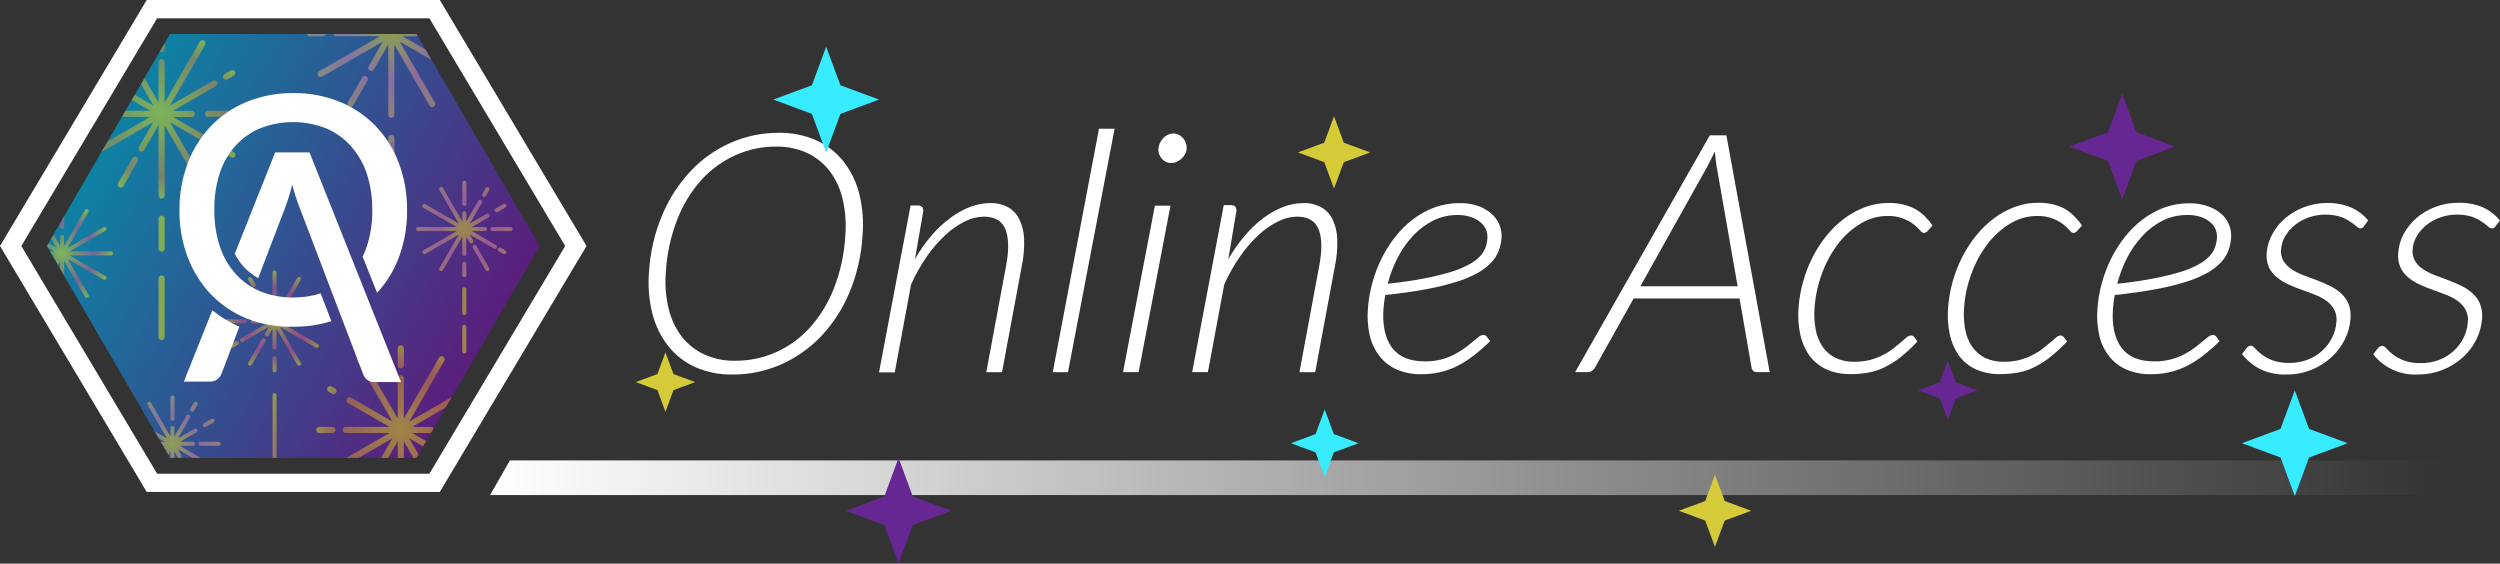 <?xml version="1.0" encoding="UTF-8"?>
<svg id="Layer_2" data-name="Layer 2" xmlns="http://www.w3.org/2000/svg" xmlns:xlink="http://www.w3.org/1999/xlink" viewBox="0 0 505 113.85">
  <rect x="0" y="0" width="505" height="113.85" fill="#333333" stroke="none"/>
  <defs>
    <style>
      .cls-1 {
        fill: none;
      }

      .cls-2 {
        fill: url(#linear-gradient);
      }

      .cls-3 {
        clip-path: url(#clippath);
      }

      .cls-4 {
        fill: #fff;
      }

      .cls-5 {
        fill: #662793;
      }

      .cls-6 {
        fill: #d5cb39;
      }

      .cls-7 {
        fill: #37ecff;
      }

      .cls-8 {
        fill: url(#radial-gradient-6);
      }

      .cls-9 {
        fill: url(#radial-gradient-5);
      }

      .cls-10 {
        fill: url(#radial-gradient-3);
      }

      .cls-11 {
        fill: url(#radial-gradient-4);
      }

      .cls-12 {
        fill: url(#radial-gradient-9);
      }

      .cls-13 {
        fill: url(#radial-gradient-8);
      }

      .cls-14 {
        fill: url(#radial-gradient-7);
      }

      .cls-15 {
        fill: url(#radial-gradient-2);
      }

      .cls-16 {
        fill: url(#linear-gradient-8);
      }

      .cls-17 {
        fill: url(#linear-gradient-9);
      }

      .cls-18 {
        fill: url(#linear-gradient-3);
      }

      .cls-19 {
        fill: url(#linear-gradient-4);
      }

      .cls-20 {
        fill: url(#linear-gradient-2);
      }

      .cls-21 {
        fill: url(#linear-gradient-6);
      }

      .cls-22 {
        fill: url(#linear-gradient-7);
      }

      .cls-23 {
        fill: url(#linear-gradient-5);
      }

      .cls-24 {
        opacity: .44;
      }

      .cls-25 {
        fill: url(#radial-gradient);
      }

      .cls-26 {
        fill: url(#linear-gradient-10);
      }

      .cls-27 {
        fill: url(#linear-gradient-11);
      }
    </style>
    <linearGradient id="linear-gradient" x1="99" y1="-3158.13" x2="495" y2="-3158.13" gradientTransform="translate(0 -3061.63) scale(1 -1)" gradientUnits="userSpaceOnUse">
      <stop offset="0" stop-color="#fff"/>
      <stop offset="1" stop-color="#fff" stop-opacity="0"/>
    </linearGradient>
    <linearGradient id="linear-gradient-2" x1="1999.71" y1="-2488.76" x2="2041.17" y2="-2563.63" gradientTransform="translate(-2466.91 -1970.73) rotate(90)" gradientUnits="userSpaceOnUse">
      <stop offset="0" stop-color="#0e81a3"/>
      <stop offset="1" stop-color="#5a1f7d"/>
    </linearGradient>
    <clipPath id="clippath">
      <polygon class="cls-1" points="84.12 6.87 34.36 6.87 9.48 49.68 34.36 92.5 84.12 92.5 109 49.68 84.12 6.87"/>
    </clipPath>
    <radialGradient id="radial-gradient" cx="93.79" cy="46.26" fx="93.79" fy="46.26" r="9.75" gradientUnits="userSpaceOnUse">
      <stop offset="0" stop-color="#ff0"/>
      <stop offset=".57" stop-color="#f396b3"/>
      <stop offset="1" stop-color="#f8c562"/>
    </radialGradient>
    <linearGradient id="linear-gradient-3" x1="93.79" y1="63.64" x2="93.79" y2="58.03" gradientUnits="userSpaceOnUse">
      <stop offset="0" stop-color="#ff0"/>
      <stop offset="1" stop-color="#ff0"/>
    </linearGradient>
    <linearGradient id="linear-gradient-4" y1="71.4" y2="65.63" xlink:href="#linear-gradient-3"/>
    <radialGradient id="radial-gradient-2" cx="34.83" cy="89.65" fx="34.83" fy="89.65" xlink:href="#radial-gradient"/>
    <linearGradient id="linear-gradient-5" x1="34.83" y1="107.04" x2="34.83" y2="101.43" xlink:href="#linear-gradient-3"/>
    <linearGradient id="linear-gradient-6" x1="34.83" y1="114.8" x2="34.83" y2="109.03" xlink:href="#linear-gradient-3"/>
    <radialGradient id="radial-gradient-3" cx="-634.54" cy="64.91" fx="-634.54" fy="64.91" r="10.29" gradientTransform="translate(-579.08) rotate(-180) scale(1 -1)" gradientUnits="userSpaceOnUse">
      <stop offset="0" stop-color="#ff0"/>
      <stop offset=".63" stop-color="#f34f8b"/>
      <stop offset="1" stop-color="#ff0"/>
    </radialGradient>
    <linearGradient id="linear-gradient-7" x1="55.46" y1="112.57" x2="55.46" y2="79.41" gradientUnits="userSpaceOnUse">
      <stop offset="0" stop-color="#f34f8b"/>
      <stop offset="1" stop-color="#ff0"/>
    </linearGradient>
    <radialGradient id="radial-gradient-4" cx="-591.64" cy="51.19" fx="-591.64" fy="51.19" r="10.29" xlink:href="#radial-gradient-3"/>
    <linearGradient id="linear-gradient-8" x1="12.57" y1="98.86" x2="12.57" y2="65.7" xlink:href="#linear-gradient-7"/>
    <radialGradient id="radial-gradient-5" cx="32.64" cy="23" fx="32.64" fy="23" r="17.1" gradientUnits="userSpaceOnUse">
      <stop offset="0" stop-color="#ff0"/>
      <stop offset=".75" stop-color="#f3962a"/>
      <stop offset="1" stop-color="#ff0"/>
    </radialGradient>
    <linearGradient id="linear-gradient-9" x1="32.03" y1="47.21" x2="33.26" y2="47.21" xlink:href="#linear-gradient-3"/>
    <linearGradient id="linear-gradient-10" x1="32.03" y1="62.18" x2="33.26" y2="62.18" xlink:href="#linear-gradient-3"/>
    <radialGradient id="radial-gradient-6" cx="80.96" cy="86.86" fx="80.96" fy="86.86" r="17.1" xlink:href="#radial-gradient-5"/>
    <linearGradient id="linear-gradient-11" x1="80.34" y1="111.06" x2="81.57" y2="111.06" xlink:href="#linear-gradient-3"/>
    <radialGradient id="radial-gradient-7" cx="79.05" cy="6.7" fx="79.05" fy="6.7" r="17.1" xlink:href="#radial-gradient"/>
    <radialGradient id="radial-gradient-8" cx="79.05" cy="30.9" fx="79.05" fy="30.9" r="2.61" xlink:href="#radial-gradient"/>
    <radialGradient id="radial-gradient-9" cx="79.05" cy="45.88" fx="79.05" fy="45.88" r="4.64" xlink:href="#radial-gradient"/>
  </defs>
  <g id="Layer_1-2" data-name="Layer 1">
    <g>
      <path class="cls-4" d="M174.23,47.59c-.23,3.95-1.12,7.84-2.64,11.49-1.36,3.28-3.31,6.28-5.74,8.86-2.31,2.42-5.08,4.36-8.14,5.71-3.09,1.35-6.44,2.03-9.81,2-2.57,.05-5.12-.47-7.47-1.5-2.12-.96-3.98-2.41-5.43-4.22-1.52-1.94-2.61-4.17-3.21-6.56-.7-2.76-.93-5.61-.69-8.45,.23-3.95,1.13-7.82,2.66-11.47,1.36-3.28,3.31-6.29,5.74-8.89,2.29-2.43,5.05-4.38,8.11-5.73,3.07-1.34,6.4-2.03,9.75-2,2.59-.04,5.15,.47,7.52,1.51,2.14,.96,4.02,2.41,5.48,4.24,1.52,1.94,2.61,4.18,3.21,6.57,.68,2.76,.91,5.61,.66,8.44Zm-3.48,.07c.21-2.51,.03-5.04-.55-7.49-.48-2.06-1.38-4-2.66-5.68-1.2-1.55-2.76-2.79-4.54-3.61-1.95-.88-4.08-1.31-6.22-1.27-2.85-.02-5.67,.58-8.26,1.76-2.61,1.18-4.94,2.88-6.86,5-2.09,2.35-3.74,5.06-4.87,8-1.3,3.35-2.07,6.88-2.28,10.47-.22,2.51-.03,5.04,.55,7.49,.48,2.05,1.39,3.99,2.66,5.67,1.21,1.54,2.77,2.78,4.55,3.6,1.95,.87,4.07,1.31,6.2,1.27,2.87,.02,5.71-.57,8.33-1.74,2.6-1.17,4.93-2.88,6.84-5,2.07-2.33,3.71-5.02,4.83-7.93,1.31-3.37,2.08-6.93,2.28-10.54Z"/>
      <path class="cls-4" d="M184.82,52.35c.96-1.7,2.09-3.3,3.35-4.78,1.14-1.33,2.42-2.53,3.83-3.57,1.22-.92,2.57-1.67,4-2.22,1.28-.49,2.63-.75,4-.76,1.27-.04,2.52,.25,3.64,.85,1,.57,1.8,1.43,2.29,2.47,.59,1.25,.91,2.62,.94,4,.06,1.8-.09,3.59-.46,5.35l-4,21.5h-3.18l4-21.5c.6-3.2,.56-5.65-.13-7.36-.69-1.72-2.15-2.57-4.38-2.57-1.35,.03-2.67,.37-3.87,1-1.43,.72-2.75,1.64-3.91,2.74-1.39,1.29-2.63,2.73-3.7,4.29-1.24,1.78-2.31,3.68-3.2,5.66l-3.3,17.78h-3.18l6.38-33.73h1.45c.79,0,1.16,.4,1.1,1.21l-1.67,9.64Z"/>
      <path class="cls-4" d="M212.66,75.17l9.34-49.17h3.15l-9.42,49.18h-3.07Z"/>
      <path class="cls-4" d="M236.44,41.54l-6.44,33.63h-3.15l6.44-33.63h3.15Zm3.27-11.54c-.02,.4-.14,.78-.33,1.13-.19,.35-.43,.66-.72,.93-.29,.27-.63,.48-1,.64-.34,.16-.71,.24-1.08,.24-.37,0-.73-.08-1.06-.24-.32-.15-.61-.37-.84-.64-.23-.28-.42-.59-.54-.93-.13-.36-.18-.75-.14-1.13,.03-.4,.14-.79,.32-1.15,.18-.37,.41-.7,.69-1,.27-.27,.59-.5,.94-.65,.35-.16,.72-.24,1.1-.24,.35,0,.69,.09,1,.24,.33,.15,.63,.37,.88,.64,.27,.29,.46,.63,.58,1,.15,.37,.21,.76,.2,1.16Z"/>
      <path class="cls-4" d="M248.12,52.35c.96-1.7,2.09-3.3,3.36-4.78,1.12-1.33,2.39-2.53,3.78-3.57,1.22-.92,2.57-1.67,4-2.22,1.28-.49,2.63-.75,4-.76,1.27-.04,2.52,.25,3.64,.85,1,.57,1.8,1.43,2.29,2.47,.59,1.25,.91,2.62,.94,4,.06,1.8-.09,3.59-.46,5.35l-4,21.5h-3.18l4-21.5c.6-3.2,.56-5.65-.13-7.36-.69-1.72-2.15-2.57-4.38-2.57-1.35,.03-2.67,.37-3.87,1-1.43,.72-2.75,1.64-3.91,2.74-1.39,1.29-2.63,2.73-3.7,4.29-1.23,1.79-2.31,3.68-3.2,5.66l-3.3,17.72h-3.18l6.38-33.73h1.45c.79,0,1.16,.4,1.1,1.21l-1.63,9.7Z"/>
      <path class="cls-4" d="M301,68.92c-1.08,1.07-2.23,2.07-3.44,3-1.04,.8-2.15,1.5-3.32,2.08-1.09,.53-2.23,.93-3.41,1.2-1.22,.27-2.47,.4-3.72,.39-1.69,.04-3.36-.28-4.92-.93-1.36-.59-2.56-1.5-3.48-2.66-.96-1.22-1.65-2.64-2-4.15-.42-1.8-.55-3.66-.39-5.5,.12-1.72,.41-3.43,.86-5.1,.45-1.7,1.07-3.36,1.85-4.94,.77-1.57,1.7-3.05,2.77-4.42,1.04-1.35,2.26-2.55,3.62-3.58,1.32-1.02,2.79-1.83,4.36-2.41,1.6-.58,3.29-.88,5-.87,1.41-.04,2.8,.19,4.12,.69,.99,.39,1.89,.97,2.65,1.72,.65,.63,1.15,1.41,1.45,2.27,.25,.72,.36,1.49,.32,2.25-.06,.9-.25,1.79-.56,2.64-.33,.89-.84,1.71-1.49,2.4-.79,.83-1.71,1.54-2.71,2.1-1.36,.75-2.79,1.35-4.27,1.81-2.01,.62-4.06,1.12-6.14,1.5-2.37,.45-5.15,.85-8.33,1.18-.08,.45-.15,.92-.21,1.39s-.12,.93-.15,1.39c-.24,3.35,.34,6,1.73,7.87,1.39,1.87,3.61,2.76,6.68,2.76,2.05,.02,4.07-.45,5.89-1.39,.73-.37,1.43-.8,2.09-1.28,.6-.45,1.14-.88,1.62-1.29,.48-.4,.89-.73,1.24-1,.26-.23,.58-.36,.92-.39,.27,0,.53,.12,.69,.34l.68,.93Zm-6.5-25.49c-1.73-.02-3.45,.36-5,1.13-1.53,.77-2.9,1.81-4.07,3.06-1.23,1.34-2.28,2.83-3.11,4.45-.86,1.67-1.53,3.43-2,5.25,2.88-.31,5.37-.68,7.47-1.1,1.81-.34,3.6-.78,5.37-1.31,1.26-.38,2.47-.88,3.62-1.51,.82-.44,1.57-1,2.22-1.67,.47-.5,.84-1.09,1.08-1.73,.21-.61,.34-1.25,.38-1.89,.03-.52-.04-1.05-.21-1.54-.2-.57-.55-1.09-1-1.5-.54-.5-1.17-.88-1.86-1.13-.92-.35-1.9-.52-2.89-.51Z"/>
      <path class="cls-4" d="M357.48,75.17h-2.61c-.26,.01-.52-.08-.72-.26-.17-.17-.29-.38-.33-.62l-2.43-14h-21.39l-7.84,14c-.14,.25-.34,.47-.59,.62-.24,.17-.53,.26-.83,.26h-2.56l27.2-47.83h3.35l8.75,47.83Zm-6.48-17.34l-4.26-24.33c-.06-.41-.13-.86-.18-1.34s-.11-1-.16-1.57c-.27,.56-.52,1.09-.77,1.57s-.48,.94-.69,1.37l-13.59,24.3h19.65Z"/>
      <path class="cls-4" d="M383.72,72.3c-1.02,.78-2.13,1.45-3.29,2-1.02,.48-2.09,.82-3.2,1-1.12,.18-2.25,.27-3.39,.27-1.72,.04-3.43-.3-5-1-1.34-.63-2.5-1.59-3.37-2.79-.9-1.28-1.52-2.73-1.83-4.26-.37-1.76-.48-3.57-.33-5.37,.12-1.79,.43-3.56,.93-5.29,.48-1.73,1.13-3.4,1.95-5,.78-1.53,1.72-2.97,2.81-4.3,1.05-1.3,2.25-2.46,3.59-3.45,1.28-.96,2.69-1.73,4.19-2.28,1.51-.56,3.1-.84,4.71-.83,1.01-.01,2.02,.1,3,.32,.83,.2,1.64,.5,2.39,.91,.7,.39,1.35,.88,1.92,1.44,.58,.58,1.11,1.21,1.56,1.89l-1,1.12c-.18,.22-.45,.36-.74,.37-.23,0-.49-.18-.79-.54-.37-.43-.79-.82-1.24-1.17-.63-.48-1.32-.87-2.06-1.16-1.05-.4-2.16-.59-3.28-.55-1.9,0-3.77,.53-5.39,1.53-1.76,1.06-3.31,2.44-4.55,4.08-1.37,1.81-2.47,3.81-3.25,5.94-.84,2.25-1.35,4.61-1.52,7-.12,1.45-.04,2.9,.22,4.33,.21,1.25,.68,2.43,1.37,3.49,.66,.97,1.55,1.75,2.6,2.27,1.2,.57,2.53,.85,3.86,.81,1.09,.01,2.18-.12,3.24-.39,.89-.25,1.76-.58,2.58-1,.7-.36,1.37-.79,2-1.27,.58-.46,1.1-.89,1.56-1.27l1.16-1c.24-.22,.54-.36,.86-.39,.27,0,.52,.13,.69,.34l.64,.88c-1.11,1.2-2.32,2.31-3.6,3.32Z"/>
      <path class="cls-4" d="M413.93,72.3c-1.02,.78-2.12,1.45-3.28,2-1.02,.48-2.09,.81-3.2,1-1.12,.18-2.26,.27-3.4,.27-1.72,.05-3.43-.3-5-1-1.35-.62-2.51-1.59-3.37-2.79-.9-1.28-1.52-2.73-1.83-4.26-.37-1.76-.48-3.57-.34-5.37,.27-3.58,1.25-7.07,2.88-10.27,.79-1.55,1.74-3.01,2.84-4.36,1.05-1.29,2.26-2.45,3.59-3.45,1.28-.96,2.7-1.72,4.2-2.28,1.5-.56,3.1-.84,4.7-.83,1.01-.01,2.02,.09,3,.32,.83,.2,1.64,.5,2.39,.91,.69,.41,1.33,.9,1.89,1.48,.58,.58,1.11,1.21,1.56,1.89l-1,1.12c-.18,.22-.45,.36-.74,.37-.22,0-.48-.18-.79-.54-.89-1.04-2.02-1.84-3.3-2.33-1.04-.4-2.15-.59-3.27-.55-1.91,0-3.77,.53-5.4,1.53-1.76,1.06-3.3,2.44-4.54,4.08-1.38,1.81-2.47,3.81-3.25,5.94-.85,2.25-1.37,4.6-1.53,7-.11,1.45-.04,2.9,.23,4.33,.2,1.25,.68,2.44,1.38,3.49,.66,.96,1.55,1.75,2.59,2.27,1.21,.57,2.53,.85,3.87,.81,1.09,.01,2.18-.12,3.23-.39,.89-.24,1.76-.58,2.59-1,.71-.36,1.38-.78,2-1.27,.59-.46,1.11-.89,1.56-1.27l1.17-1c.23-.22,.53-.36,.85-.39,.27,0,.52,.13,.69,.34l.65,.88c-1.12,1.2-2.33,2.3-3.62,3.32Z"/>
      <path class="cls-4" d="M448.35,68.92c-1.08,1.07-2.22,2.07-3.43,3-1.04,.8-2.16,1.5-3.33,2.08-1.09,.53-2.23,.94-3.41,1.2-1.22,.27-2.46,.4-3.71,.39-1.69,.04-3.36-.28-4.92-.93-1.36-.59-2.56-1.5-3.48-2.66-.96-1.22-1.65-2.64-2-4.15-.41-1.8-.54-3.66-.39-5.5,.26-3.48,1.18-6.87,2.71-10,.77-1.57,1.7-3.05,2.78-4.42,1.04-1.34,2.26-2.55,3.61-3.58,1.33-1.01,2.8-1.83,4.36-2.41,1.6-.58,3.29-.88,5-.87,1.41-.04,2.81,.19,4.13,.69,1.02,.38,1.95,.96,2.73,1.72,.62,.63,1.1,1.39,1.38,2.23,.25,.72,.35,1.49,.31,2.25-.06,.9-.24,1.79-.55,2.64-.34,.89-.85,1.71-1.51,2.4-.8,.83-1.71,1.54-2.72,2.1-1.36,.75-2.79,1.35-4.27,1.81-2.01,.62-4.06,1.13-6.14,1.5-2.37,.45-5.15,.85-8.32,1.18-.08,.45-.15,.92-.22,1.39s-.12,.93-.15,1.39c-.23,3.35,.34,6,1.73,7.87s3.62,2.76,6.68,2.76c1.1,.01,2.19-.12,3.26-.39,.91-.24,1.8-.57,2.64-1,.73-.37,1.42-.8,2.08-1.28,.61-.45,1.15-.88,1.63-1.29s.89-.73,1.23-1c.26-.22,.59-.36,.93-.39,.27,0,.52,.12,.68,.34l.68,.93Zm-6.49-25.49c-1.73-.02-3.45,.36-5,1.13-1.52,.77-2.9,1.81-4.06,3.06-1.24,1.33-2.29,2.83-3.12,4.45-.85,1.67-1.52,3.43-2,5.25,2.88-.31,5.38-.68,7.48-1.1,1.81-.34,3.6-.78,5.36-1.31,1.26-.38,2.47-.88,3.62-1.51,.81-.44,1.55-1.01,2.2-1.67,.48-.51,.86-1.12,1.1-1.78,.21-.61,.34-1.25,.39-1.89,.02-.52-.05-1.04-.21-1.54-.2-.57-.55-1.09-1-1.5-.54-.5-1.18-.88-1.87-1.13-.93-.33-1.91-.49-2.89-.46h0Z"/>
      <path class="cls-4" d="M477.56,45.66c-.15,.29-.45,.48-.78,.48-.31-.05-.59-.2-.8-.43-.39-.35-.81-.66-1.25-.94-.62-.42-1.29-.75-2-1-2.09-.61-4.32-.56-6.38,.15-1,.36-1.94,.88-2.78,1.54-.78,.62-1.44,1.38-1.95,2.23-.49,.82-.78,1.74-.84,2.69-.09,.81,.07,1.62,.47,2.33,.41,.65,.96,1.21,1.6,1.64,.72,.48,1.5,.88,2.31,1.2,.87,.34,1.76,.67,2.69,1,.91,.34,1.8,.72,2.67,1.14,.83,.39,1.61,.9,2.3,1.5,.67,.59,1.2,1.32,1.55,2.14,.39,.97,.53,2.02,.43,3.06-.1,1.46-.49,2.88-1.15,4.19-.67,1.36-1.59,2.58-2.72,3.6-1.17,1.07-2.53,1.92-4,2.52-1.62,.65-3.35,.97-5.09,.95-1.86,.06-3.7-.32-5.38-1.13-1.39-.74-2.61-1.76-3.59-3l.89-1.15c.21-.32,.56-.53,.95-.54,.23,0,.5,.18,.81,.54,.39,.44,.83,.84,1.3,1.2,.66,.5,1.4,.91,2.18,1.2,1.1,.39,2.27,.58,3.44,.54,1.27,.02,2.53-.21,3.72-.66,1.08-.41,2.08-1.03,2.93-1.81,.83-.75,1.5-1.65,2-2.65,.5-1,.79-2.08,.87-3.19,.1-.86-.07-1.73-.47-2.5-.39-.69-.93-1.29-1.58-1.75-.72-.5-1.5-.92-2.32-1.23-.86-.34-1.76-.67-2.68-1-.91-.31-1.81-.67-2.68-1.08-.83-.37-1.6-.85-2.3-1.43-.68-.54-1.23-1.23-1.61-2.01-.4-.95-.55-1.98-.44-3,.11-1.3,.49-2.56,1.12-3.7,.66-1.22,1.54-2.31,2.59-3.21,1.12-.96,2.41-1.71,3.79-2.23,1.47-.56,3.04-.86,4.62-.86,1.66-.04,3.32,.26,4.86,.88,1.36,.6,2.56,1.5,3.51,2.64l-.81,1.14Z"/>
      <path class="cls-4" d="M504.12,45.66c-.15,.29-.44,.47-.77,.48-.31-.04-.59-.2-.8-.43-.39-.34-.81-.66-1.25-.94-.62-.42-1.29-.75-2-1-2.09-.61-4.32-.56-6.38,.15-1,.36-1.94,.88-2.78,1.54-.78,.62-1.43,1.38-1.94,2.23-.49,.82-.78,1.74-.85,2.69-.08,.81,.08,1.62,.48,2.33,.4,.66,.95,1.22,1.59,1.64,.73,.48,1.5,.89,2.32,1.2,.86,.34,1.76,.67,2.68,1s1.82,.72,2.68,1.14c.83,.39,1.6,.9,2.29,1.5,.67,.59,1.2,1.32,1.56,2.14,.39,.97,.53,2.02,.43,3.06-.11,1.46-.5,2.88-1.16,4.19-.67,1.36-1.59,2.58-2.72,3.6-2.49,2.26-5.74,3.5-9.11,3.47-3.49,.19-6.85-1.33-9-4.09l.89-1.15c.22-.34,.6-.54,1-.54,.22,0,.49,.18,.8,.54,.4,.44,.83,.84,1.3,1.2,.67,.5,1.41,.91,2.19,1.2,1.1,.4,2.27,.58,3.44,.54,1.27,.02,2.53-.21,3.71-.66,1.08-.41,2.08-1.03,2.93-1.81,.82-.75,1.5-1.65,2-2.65,.49-1,.78-2.08,.86-3.19,.1-.86-.07-1.73-.47-2.5-.39-.69-.93-1.29-1.58-1.75-.72-.5-1.49-.91-2.31-1.23-.87-.34-1.76-.67-2.69-1-.91-.31-1.81-.68-2.68-1.08-.83-.37-1.6-.85-2.3-1.43-.68-.56-1.23-1.26-1.6-2.05-.4-.95-.55-1.98-.43-3,.09-1.32,.47-2.61,1.11-3.77,.66-1.22,1.54-2.31,2.59-3.21,1.12-.96,2.41-1.71,3.79-2.23,1.49-.56,3.08-.84,4.67-.83,1.66-.04,3.31,.26,4.85,.88,1.37,.62,2.59,1.54,3.54,2.71l-.88,1.11Z"/>
      <polygon class="cls-2" points="495 100 99 100 103 93 495 93 495 100"/>
      <path class="cls-20" d="M9.46,49.69l24.88,42.81h49.8l24.86-42.81L84.14,6.87H34.34L9.46,49.69Z"/>
      <path class="cls-4" d="M0,49.69L29.64,0h59.2l29.64,49.69-29.64,49.68H29.64L0,49.69ZM31.74,3.69L4.31,49.69l27.43,46h55l27.43-46L86.74,3.7H31.74Z"/>
      <g class="cls-24">
        <g class="cls-3">
          <g>
            <path class="cls-25" d="M93.79,56.01c-.23,0-.41-.18-.41-.41v-2.33c0-.23,.18-.41,.41-.41s.41,.18,.41,.41v2.33c0,.23-.18,.41-.41,.41Zm4.67-1.25c-.14,0-.28-.07-.36-.21l-2.59-4.49c-.11-.2-.05-.45,.15-.56,.2-.11,.45-.05,.56,.15l2.59,4.49c.11,.2,.05,.45-.15,.56-.06,.04-.13,.05-.2,.05Zm-9.34,0c-.07,0-.14-.02-.2-.05-.2-.11-.26-.36-.15-.56l3.9-6.76-6.76,3.9c-.2,.11-.45,.05-.56-.15-.11-.2-.05-.45,.15-.56l6.76-3.9h-7.81c-.23,0-.41-.18-.41-.41s.18-.41,.41-.41h7.81l-6.76-3.9c-.2-.11-.26-.36-.15-.56,.11-.2,.36-.26,.56-.15l6.76,3.9-3.9-6.76c-.11-.2-.05-.45,.15-.56,.2-.11,.45-.05,.56,.15l3.9,6.76v-1.67c0-.23,.18-.41,.41-.41s.41,.18,.41,.41v1.67l2.42-4.18c.11-.2,.36-.26,.56-.15,.2,.11,.26,.36,.15,.56l-2.42,4.18,3.36-1.94c.2-.11,.45-.05,.56,.15,.11,.2,.05,.45-.15,.56l-3.36,1.94h2.65c.23,0,.41,.18,.41,.41s-.18,.41-.41,.41h-2.65l4.86,2.81c.2,.11,.26,.36,.15,.56-.11,.2-.36,.26-.56,.15l-4.86-2.81,.68,1.19c.11,.2,.05,.45-.15,.56-.2,.11-.45,.05-.56-.15l-.68-1.18v3.49c0,.23-.18,.41-.41,.41s-.41-.18-.41-.41v-3.49l-3.9,6.76c-.08,.13-.21,.21-.36,.21Zm12.76-3.42c-.07,0-.14-.02-.2-.05l-.95-.55c-.2-.11-.26-.36-.15-.56,.11-.2,.36-.26,.56-.15l.95,.55c.2,.11,.26,.36,.15,.56-.08,.13-.21,.21-.36,.21Zm1.25-4.67h-3.67c-.23,0-.41-.18-.41-.41s.18-.41,.41-.41h3.67c.23,0,.41,.18,.41,.41s-.18,.41-.41,.41Zm-2.79-3.78c-.14,0-.28-.07-.36-.21-.11-.2-.05-.45,.15-.56l1.54-.89c.2-.11,.45-.05,.56,.15,.11,.2,.05,.45-.15,.56l-1.54,.89c-.06,.04-.13,.05-.2,.05Zm-6.54-1.3c-.23,0-.41-.18-.41-.41v-4.26c0-.23,.18-.41,.41-.41s.41,.18,.41,.41v4.26c0,.23-.18,.41-.41,.41Zm3.98-1.81c-.07,0-.14-.02-.2-.05-.2-.11-.26-.36-.15-.56l.69-1.19c.11-.2,.36-.26,.56-.15,.2,.11,.26,.36,.15,.56l-.69,1.19c-.08,.13-.21,.21-.36,.21Z"/>
            <path class="cls-18" d="M93.79,63.64c-.23,0-.41-.18-.41-.41v-4.79c0-.23,.18-.41,.41-.41s.41,.18,.41,.41v4.79c0,.23-.18,.41-.41,.41Z"/>
            <path class="cls-19" d="M93.79,71.4c-.23,0-.41-.18-.41-.41v-4.95c0-.23,.18-.41,.41-.41s.41,.18,.41,.41v4.95c0,.23-.18,.41-.41,.41Z"/>
          </g>
          <g>
            <path class="cls-15" d="M34.83,99.4c-.23,0-.41-.18-.41-.41v-2.33c0-.23,.18-.41,.41-.41s.41,.18,.41,.41v2.33c0,.23-.18,.41-.41,.41Zm4.67-1.25c-.14,0-.28-.07-.36-.21l-2.59-4.49c-.11-.2-.05-.45,.15-.56,.2-.11,.45-.05,.56,.15l2.59,4.49c.11,.2,.05,.45-.15,.56-.06,.04-.13,.05-.2,.05Zm-9.34,0c-.07,0-.14-.02-.2-.05-.2-.11-.26-.36-.15-.56l3.9-6.76-6.76,3.9c-.2,.11-.45,.05-.56-.15-.11-.2-.05-.45,.15-.56l6.76-3.9h-7.81c-.23,0-.41-.18-.41-.41s.18-.41,.41-.41h7.81l-6.76-3.9c-.2-.11-.26-.36-.15-.56,.11-.2,.36-.26,.56-.15l6.76,3.9-3.9-6.76c-.11-.2-.05-.45,.15-.56,.2-.11,.45-.05,.56,.15l3.9,6.76v-1.67c0-.23,.18-.41,.41-.41s.41,.18,.41,.41v1.67l2.42-4.18c.11-.2,.36-.26,.56-.15,.2,.11,.26,.36,.15,.56l-2.42,4.18,3.36-1.94c.2-.11,.45-.05,.56,.15,.11,.2,.05,.45-.15,.56l-3.36,1.94h2.65c.23,0,.41,.18,.41,.41s-.18,.41-.41,.41h-2.65l4.86,2.81c.2,.11,.26,.36,.15,.56-.11,.2-.36,.26-.56,.15l-4.86-2.81,.68,1.19c.11,.2,.05,.45-.15,.56-.2,.11-.45,.05-.56-.15l-.68-1.18v3.49c0,.23-.18,.41-.41,.41s-.41-.18-.41-.41v-3.49l-3.9,6.76c-.08,.13-.21,.21-.36,.21Zm12.76-3.42c-.07,0-.14-.02-.2-.05l-.95-.55c-.2-.11-.26-.36-.15-.56,.11-.2,.36-.26,.56-.15l.95,.55c.2,.11,.26,.36,.15,.56-.08,.13-.21,.21-.36,.21Zm1.25-4.67h-3.67c-.23,0-.41-.18-.41-.41s.18-.41,.41-.41h3.67c.23,0,.41,.18,.41,.41s-.18,.41-.41,.41Zm-2.79-3.78c-.14,0-.28-.07-.36-.21-.11-.2-.05-.45,.15-.56l1.54-.89c.2-.11,.45-.05,.56,.15,.11,.2,.05,.45-.15,.56l-1.54,.89c-.06,.04-.13,.05-.2,.05Zm-6.54-1.3c-.23,0-.41-.18-.41-.41v-4.26c0-.23,.18-.41,.41-.41s.41,.18,.41,.41v4.26c0,.23-.18,.41-.41,.41Zm3.98-1.81c-.07,0-.14-.02-.2-.05-.2-.11-.26-.36-.15-.56l.69-1.19c.11-.2,.36-.26,.56-.15,.2,.11,.26,.36,.15,.56l-.69,1.19c-.08,.13-.21,.21-.36,.21Z"/>
            <path class="cls-23" d="M34.83,107.04c-.23,0-.41-.18-.41-.41v-4.79c0-.23,.18-.41,.41-.41s.41,.18,.41,.41v4.79c0,.23-.18,.41-.41,.41Z"/>
            <path class="cls-21" d="M34.83,114.8c-.23,0-.41-.18-.41-.41v-4.95c0-.23,.18-.41,.41-.41s.41,.18,.41,.41v4.95c0,.23-.18,.41-.41,.41Z"/>
          </g>
          <g>
            <path class="cls-10" d="M55.46,75.2c-.23,0-.41-.18-.41-.41v-2.47c0-.23,.18-.41,.41-.41s.41,.18,.41,.41v2.47c0,.23-.18,.41-.41,.41Zm4.94-1.32c-.14,0-.28-.07-.36-.21l-4.18-7.23v3.79c0,.23-.18,.41-.41,.41s-.41-.18-.41-.41v-3.79l-.77,1.33c-.11,.2-.36,.26-.56,.15-.2-.11-.26-.36-.15-.56l.77-1.33-5.23,3.02c-.2,.11-.45,.05-.56-.15-.11-.2-.05-.45,.15-.56l5.22-3.02h-2.89c-.23,0-.41-.18-.41-.41s.18-.41,.41-.41h2.89l-3.64-2.1c-.2-.11-.26-.36-.15-.56,.11-.2,.36-.26,.56-.15l3.64,2.1-2.6-4.51c-.11-.2-.05-.45,.15-.56,.2-.11,.45-.05,.56,.15l2.6,4.51v-1.86c0-.23,.18-.41,.41-.41s.41,.18,.41,.41v1.86l4.18-7.23c.11-.2,.36-.26,.56-.15,.2,.11,.26,.36,.15,.56l-4.18,7.23,7.24-4.18c.2-.11,.45-.05,.56,.15,.11,.2,.05,.45-.15,.56l-7.24,4.18h8.35c.23,0,.41,.18,.41,.41s-.18,.41-.41,.41h-8.35l7.24,4.18c.2,.11,.26,.36,.15,.56-.11,.2-.37,.26-.56,.15l-7.24-4.18,4.18,7.23c.11,.2,.05,.45-.15,.56-.06,.04-.13,.05-.2,.05Zm-9.89,0c-.07,0-.14-.02-.2-.05-.2-.11-.26-.36-.15-.56l2.75-4.76c.11-.2,.36-.26,.56-.15s.26,.36,.15,.56l-2.75,4.76c-.08,.13-.21,.21-.36,.21Zm-3.62-3.62c-.14,0-.28-.07-.36-.2-.11-.2-.05-.45,.15-.56l1.01-.58c.2-.11,.45-.05,.56,.15,.11,.2,.05,.45-.15,.56l-1.01,.58c-.06,.04-.13,.06-.2,.06Zm2.56-4.94h-3.89c-.23,0-.41-.18-.41-.41s.18-.41,.41-.41h3.89c.23,0,.41,.18,.41,.41s-.18,.41-.41,.41Zm-.93-4c-.07,0-.14-.02-.2-.06l-1.63-.94c-.2-.11-.26-.36-.15-.56,.11-.2,.36-.26,.56-.15l1.63,.94c.2,.11,.26,.36,.15,.56-.08,.13-.21,.21-.36,.21Zm6.93-1.38c-.23,0-.41-.18-.41-.41v-4.5c0-.23,.18-.41,.41-.41s.41,.18,.41,.41v4.5c0,.23-.18,.41-.41,.41Zm-4.21-1.92c-.14,0-.28-.07-.36-.21l-.73-1.26c-.11-.2-.05-.45,.15-.56,.2-.11,.45-.05,.56,.15l.73,1.26c.11,.2,.05,.45-.15,.56-.06,.04-.13,.06-.2,.06Z"/>
            <path class="cls-22" d="M55.46,112.57c-.23,0-.41-.18-.41-.41v-32.34c0-.23,.18-.41,.41-.41s.41,.18,.41,.41v32.34c0,.23-.18,.41-.41,.41Z"/>
          </g>
          <g>
            <path class="cls-11" d="M12.57,61.49c-.23,0-.41-.18-.41-.41v-2.47c0-.23,.18-.41,.41-.41s.41,.18,.41,.41v2.47c0,.23-.18,.41-.41,.41Zm4.94-1.32c-.14,0-.28-.07-.36-.21l-4.18-7.23v3.79c0,.23-.18,.41-.41,.41s-.41-.18-.41-.41v-3.79l-.77,1.33c-.11,.2-.36,.26-.56,.15-.2-.11-.26-.36-.15-.56l.77-1.33-5.23,3.02c-.2,.11-.45,.05-.56-.15-.11-.2-.05-.45,.15-.56l5.22-3.02h-2.89c-.23,0-.41-.18-.41-.41s.18-.41,.41-.41h2.89l-3.64-2.1c-.2-.11-.26-.36-.15-.56,.11-.2,.36-.26,.56-.15l3.64,2.1-2.6-4.51c-.11-.2-.05-.45,.15-.56,.2-.11,.45-.05,.56,.15l2.6,4.51v-1.86c0-.23,.18-.41,.41-.41s.41,.18,.41,.41v1.86l4.18-7.23c.11-.2,.36-.26,.56-.15,.2,.11,.26,.36,.15,.56l-4.18,7.23,7.24-4.18c.2-.11,.45-.05,.56,.15,.11,.2,.05,.45-.15,.56l-7.24,4.18h8.35c.23,0,.41,.18,.41,.41s-.18,.41-.41,.41H14.1l7.24,4.18c.2,.11,.26,.36,.15,.56-.11,.2-.37,.26-.56,.15l-7.24-4.18,4.18,7.23c.11,.2,.05,.45-.15,.56-.06,.04-.13,.05-.2,.05Zm-9.89,0c-.07,0-.14-.02-.2-.05-.2-.11-.26-.36-.15-.56l2.75-4.76c.11-.2,.36-.26,.56-.15s.26,.36,.15,.56l-2.75,4.76c-.08,.13-.21,.21-.36,.21Zm-3.62-3.62c-.14,0-.28-.07-.36-.2-.11-.2-.05-.45,.15-.56l1.01-.58c.2-.11,.45-.05,.56,.15,.11,.2,.05,.45-.15,.56l-1.01,.58c-.06,.04-.13,.06-.2,.06Zm2.56-4.94H2.68c-.23,0-.41-.18-.41-.41s.18-.41,.41-.41h3.89c.23,0,.41,.18,.41,.41s-.18,.41-.41,.41Zm-.93-4c-.07,0-.14-.02-.2-.06l-1.63-.94c-.2-.11-.26-.36-.15-.56,.11-.2,.36-.26,.56-.15l1.63,.94c.2,.11,.26,.36,.15,.56-.08,.13-.21,.21-.36,.21Zm6.93-1.38c-.23,0-.41-.18-.41-.41v-4.5c0-.23,.18-.41,.41-.41s.41,.18,.41,.41v4.5c0,.23-.18,.41-.41,.41Zm-4.21-1.92c-.14,0-.28-.07-.36-.21l-.73-1.26c-.11-.2-.05-.45,.15-.56,.2-.11,.45-.05,.56,.15l.73,1.26c.11,.2,.05,.45-.15,.56-.06,.04-.13,.06-.2,.06Z"/>
            <path class="cls-16" d="M12.57,98.86c-.23,0-.41-.18-.41-.41v-32.34c0-.23,.18-.41,.41-.41s.41,.18,.41,.41v32.34c0,.23-.18,.41-.41,.41Z"/>
          </g>
          <g>
            <path class="cls-9" d="M32.64,40.1c-.34,0-.62-.28-.62-.62v-14.19l-2.91,5.03c-.17,.29-.55,.39-.84,.23-.29-.17-.39-.55-.23-.84l2.91-5.03-12.29,7.09c-.29,.17-.67,.07-.84-.23-.17-.29-.07-.67,.23-.84l12.29-7.09h-8.83c-.34,0-.62-.28-.62-.62s.28-.62,.62-.62h8.83l-8.36-4.83c-.29-.17-.39-.55-.23-.84,.17-.29,.55-.39,.84-.23l8.36,4.82-4.76-8.24c-.17-.29-.07-.67,.23-.84,.29-.17,.67-.07,.84,.23l4.76,8.24V12.56c0-.34,.28-.62,.62-.62s.62,.28,.62,.62v8.15l7.1-12.29c.17-.29,.55-.4,.84-.23,.29,.17,.39,.55,.23,.84l-7.09,12.29,8.66-5c.29-.17,.67-.07,.84,.23,.17,.29,.07,.67-.23,.84l-8.66,5h3.79c.34,0,.62,.28,.62,.62s-.28,.62-.62,.62h-3.79l12.29,7.09c.29,.17,.39,.55,.23,.84-.17,.29-.55,.4-.84,.23l-12.29-7.09,7.09,12.29c.17,.29,.07,.67-.23,.84-.29,.17-.67,.07-.84-.23l-7.1-12.29v14.19c0,.34-.28,.62-.62,.62Zm-8.24-2.21c-.1,0-.21-.03-.31-.08-.29-.17-.39-.55-.23-.84l2.91-5.04c.17-.29,.55-.39,.84-.23,.29,.17,.39,.55,.23,.84l-2.91,5.04c-.11,.2-.32,.31-.53,.31Zm24.73-14.28h-7.1c-.34,0-.62-.28-.62-.62s.28-.62,.62-.62h7.1c.34,0,.62,.28,.62,.62s-.28,.62-.62,.62Zm-30.28,0h-2.69c-.34,0-.62-.28-.62-.62s.28-.62,.62-.62h2.69c.34,0,.62,.28,.62,.62s-.28,.62-.62,.62Zm26.8-7.51c-.21,0-.42-.11-.53-.31-.17-.29-.07-.67,.23-.84l1.27-.73c.29-.17,.67-.07,.84,.22,.17,.29,.07,.67-.23,.84l-1.27,.73c-.1,.06-.2,.08-.31,.08Zm-26.58-.33c-.1,0-.21-.03-.31-.08l-.7-.41c-.29-.17-.39-.55-.23-.84,.17-.29,.55-.4,.84-.23l.7,.41c.29,.17,.39,.55,.23,.84-.11,.2-.32,.31-.53,.31Zm6.35-4.68c-.21,0-.42-.11-.53-.31l-1.02-1.76c-.17-.29-.07-.67,.23-.84,.29-.17,.67-.07,.84,.23l1.02,1.76c.17,.29,.07,.67-.23,.84-.1,.06-.2,.08-.31,.08Zm7.23-.52c-.34,0-.62-.28-.62-.62v-3.45c0-.34,.28-.62,.62-.62s.62,.28,.62,.62v3.45c0,.34-.28,.62-.62,.62Z"/>
            <path class="cls-17" d="M32.64,50.84c-.34,0-.62-.28-.62-.62v-6.05c0-.34,.28-.62,.62-.62s.62,.28,.62,.62v6.05c0,.34-.28,.62-.62,.62Z"/>
            <path class="cls-26" d="M32.64,68.72c-.34,0-.62-.28-.62-.62v-11.85c0-.34,.28-.62,.62-.62s.62,.28,.62,.62v11.85c0,.34-.28,.62-.62,.62Z"/>
          </g>
          <g>
            <path class="cls-8" d="M80.96,103.96c-.34,0-.62-.28-.62-.62v-14.19l-2.91,5.03c-.17,.29-.55,.39-.84,.23-.29-.17-.39-.55-.23-.84l2.91-5.03-12.29,7.09c-.29,.17-.67,.07-.84-.23-.17-.29-.07-.67,.23-.84l12.29-7.09h-8.83c-.34,0-.62-.28-.62-.62s.28-.62,.62-.62h8.83l-8.36-4.83c-.29-.17-.39-.55-.23-.84,.17-.29,.55-.39,.84-.23l8.36,4.82-4.76-8.24c-.17-.29-.07-.67,.23-.84,.29-.17,.67-.07,.84,.23l4.76,8.24v-8.14c0-.34,.28-.62,.62-.62s.62,.28,.62,.62v8.15l7.1-12.29c.17-.29,.55-.4,.84-.23,.29,.17,.39,.55,.23,.84l-7.09,12.29,8.66-5c.29-.17,.67-.07,.84,.23,.17,.29,.07,.67-.23,.84l-8.66,5h3.79c.34,0,.62,.28,.62,.62s-.28,.62-.62,.62h-3.79l12.29,7.09c.29,.17,.39,.55,.23,.84-.17,.29-.55,.4-.84,.23l-12.29-7.09,7.09,12.29c.17,.29,.07,.67-.23,.84-.29,.17-.67,.07-.84-.23l-7.1-12.29v14.19c0,.34-.28,.62-.62,.62Zm-8.24-2.21c-.1,0-.21-.03-.31-.08-.29-.17-.39-.55-.23-.84l2.91-5.04c.17-.29,.55-.39,.84-.23,.29,.17,.39,.55,.23,.84l-2.91,5.04c-.11,.2-.32,.31-.53,.31Zm24.73-14.28h-7.1c-.34,0-.62-.28-.62-.62s.28-.62,.62-.62h7.1c.34,0,.62,.28,.62,.62s-.28,.62-.62,.62Zm-30.28,0h-2.69c-.34,0-.62-.28-.62-.62s.28-.62,.62-.62h2.69c.34,0,.62,.28,.62,.62s-.28,.62-.62,.62Zm26.8-7.51c-.21,0-.42-.11-.53-.31-.17-.29-.07-.67,.23-.84l1.27-.73c.29-.17,.67-.07,.84,.22,.17,.29,.07,.67-.23,.84l-1.27,.73c-.1,.06-.2,.08-.31,.08Zm-26.58-.33c-.1,0-.21-.03-.31-.08l-.7-.41c-.29-.17-.39-.55-.23-.84,.17-.29,.55-.4,.84-.23l.7,.41c.29,.17,.39,.55,.23,.84-.11,.2-.32,.31-.53,.31Zm6.35-4.68c-.21,0-.42-.11-.53-.31l-1.02-1.76c-.17-.29-.07-.67,.23-.84,.29-.17,.67-.07,.84,.23l1.02,1.76c.17,.29,.07,.67-.23,.84-.1,.06-.2,.08-.31,.08Zm7.23-.52c-.34,0-.62-.28-.62-.62v-3.45c0-.34,.28-.62,.62-.62s.62,.28,.62,.62v3.45c0,.34-.28,.62-.62,.62Z"/>
            <path class="cls-27" d="M80.96,114.7c-.34,0-.62-.28-.62-.62v-6.05c0-.34,.28-.62,.62-.62s.62,.28,.62,.62v6.05c0,.34-.28,.62-.62,.62Z"/>
          </g>
          <g>
            <path class="cls-14" d="M79.05,23.8c-.34,0-.62-.28-.62-.62V8.99l-2.91,5.03c-.17,.29-.55,.39-.84,.23-.29-.17-.39-.55-.23-.84l2.91-5.03-12.29,7.09c-.29,.17-.67,.07-.84-.23-.17-.29-.07-.67,.23-.84l12.29-7.09h-8.83c-.34,0-.62-.28-.62-.62s.28-.62,.62-.62h8.83l-8.36-4.83c-.29-.17-.39-.55-.23-.84,.17-.29,.55-.39,.84-.23l8.36,4.82-4.76-8.24c-.17-.29-.07-.67,.23-.84,.29-.17,.67-.07,.84,.23l4.76,8.24V-3.74c0-.34,.28-.62,.62-.62s.62,.28,.62,.62V4.4l7.1-12.29c.17-.29,.55-.4,.84-.23,.29,.17,.39,.55,.23,.84l-7.09,12.29L89.39,.02c.29-.17,.67-.07,.84,.23,.17,.29,.07,.67-.23,.84l-8.66,5h3.79c.34,0,.62,.28,.62,.62s-.28,.62-.62,.62h-3.79l12.29,7.09c.29,.17,.39,.55,.23,.84-.17,.29-.55,.4-.84,.23l-12.29-7.09,7.09,12.29c.17,.29,.07,.67-.23,.84-.29,.17-.67,.07-.84-.23l-7.1-12.29v14.19c0,.34-.28,.62-.62,.62Zm-8.24-2.21c-.1,0-.21-.03-.31-.08-.29-.17-.39-.55-.23-.84l2.91-5.04c.17-.29,.55-.39,.84-.23,.29,.17,.39,.55,.23,.84l-2.91,5.04c-.11,.2-.32,.31-.53,.31Zm24.73-14.28h-7.1c-.34,0-.62-.28-.62-.62s.28-.62,.62-.62h7.1c.34,0,.62,.28,.62,.62s-.28,.62-.62,.62Zm-30.28,0h-2.69c-.34,0-.62-.28-.62-.62s.28-.62,.62-.62h2.69c.34,0,.62,.28,.62,.62s-.28,.62-.62,.62ZM92.06-.2c-.21,0-.42-.11-.53-.31-.17-.29-.07-.67,.23-.84l1.27-.73c.29-.17,.67-.07,.84,.22,.17,.29,.07,.67-.23,.84l-1.27,.73c-.1,.06-.2,.08-.31,.08Zm-26.58-.33c-.1,0-.21-.03-.31-.08l-.7-.41c-.29-.17-.39-.55-.23-.84,.17-.29,.55-.4,.84-.23l.7,.41c.29,.17,.39,.55,.23,.84-.11,.2-.32,.31-.53,.31Zm6.35-4.68c-.21,0-.42-.11-.53-.31l-1.02-1.76c-.17-.29-.07-.67,.23-.84,.29-.17,.67-.07,.84,.23l1.02,1.76c.17,.29,.07,.67-.23,.84-.1,.06-.2,.08-.31,.08Zm7.23-.52c-.34,0-.62-.28-.62-.62v-3.45c0-.34,.28-.62,.62-.62s.62,.28,.62,.62v3.45c0,.34-.28,.62-.62,.62Z"/>
            <path class="cls-13" d="M79.05,34.54c-.34,0-.62-.28-.62-.62v-6.05c0-.34,.28-.62,.62-.62s.62,.28,.62,.62v6.05c0,.34-.28,.62-.62,.62Z"/>
            <path class="cls-12" d="M79.05,52.42c-.34,0-.62-.28-.62-.62v-11.85c0-.34,.28-.62,.62-.62s.62,.28,.62,.62v11.85c0,.34-.28,.62-.62,.62Z"/>
          </g>
        </g>
      </g>
      <path class="cls-4" d="M64.78,59.26c-1.79,.57-3.66,.85-5.54,.83-2.25,.03-4.49-.38-6.59-1.21-1.9-.78-3.61-1.97-5-3.49-1.45-1.61-2.54-3.5-3.22-5.56-.79-2.4-1.17-4.91-1.13-7.44-.05-2.51,.32-5,1.08-7.39,.67-2.07,1.77-3.98,3.22-5.6,1.39-1.52,3.1-2.72,5-3.51,4.24-1.64,8.94-1.64,13.18,0,1.91,.78,3.62,1.98,5,3.51,1.47,1.62,2.59,3.53,3.29,5.6,.78,2.39,1.16,4.89,1.13,7.41,.04,2.53-.34,5.04-1.13,7.44-.23,.68-.5,1.35-.81,2l2.91,7.3c1.91-2.08,3.41-4.51,4.4-7.16,1.13-3.05,1.69-6.28,1.66-9.53,.03-3.24-.53-6.47-1.66-9.51-1.04-2.79-2.63-5.34-4.69-7.49-2.05-2.12-4.53-3.79-7.26-4.9-2.98-1.2-6.17-1.8-9.38-1.76-3.21-.04-6.39,.56-9.37,1.76-2.73,1.11-5.2,2.78-7.25,4.9-2.05,2.16-3.64,4.7-4.69,7.49-1.14,3.04-1.71,6.26-1.68,9.51-.04,3.25,.53,6.49,1.68,9.53,1.05,2.78,2.64,5.32,4.69,7.48,2.05,2.12,4.52,3.78,7.25,4.88,2.99,1.16,6.17,1.72,9.37,1.65,2.61,.02,5.2-.36,7.69-1.13l-2.15-5.61Z"/>
      <path class="cls-4" d="M55.58,30.79l-8.16,20.49c.49,.94,1.11,1.82,1.82,2.61,.84,.91,1.82,1.69,2.91,2.29l5.43-14.18c.24-.63,.48-1.34,.73-2.13s.49-1.66,.72-2.58c.4,1.58,.9,3.13,1.49,4.64l6.86,18,1.87,4.9,4.1,10.74c.16,.46,.46,.86,.84,1.16,.43,.31,.95,.47,1.48,.45h5.33L62.52,30.79h-6.94Z"/>
      <path class="cls-4" d="M42.89,62.67l-5.75,14.42h5.29c.54,.01,1.06-.16,1.48-.5,.37-.29,.66-.67,.84-1.11l3.6-9.48c-1.97-.85-3.8-1.97-5.46-3.33Z"/>
    </g>
    <g>
      <polygon class="cls-7" points="166.88 9.44 169.77 17.23 177.56 20.11 169.77 23 166.88 30.79 164 23 156.21 20.11 164 17.23 166.88 9.44"/>
      <polygon class="cls-5" points="428.68 18.93 431.56 26.72 439.35 29.61 431.56 32.49 428.68 40.28 425.79 32.49 418 29.61 425.79 26.72 428.68 18.93"/>
      <polygon class="cls-5" points="181.51 92.5 184.39 100.29 192.19 103.18 184.39 106.06 181.51 113.85 178.63 106.06 170.83 103.18 178.63 100.29 181.51 92.5"/>
      <polygon class="cls-7" points="267.59 82.7 269.43 87.68 274.41 89.53 269.43 91.37 267.59 96.35 265.75 91.37 260.77 89.53 265.75 87.68 267.59 82.7"/>
      <polygon class="cls-6" points="346.42 95.88 348.39 101.2 353.72 103.18 348.39 105.15 346.42 110.47 344.45 105.15 339.12 103.18 344.45 101.2 346.42 95.88"/>
      <polygon class="cls-6" points="269.47 23.49 271.45 28.82 276.77 30.79 271.45 32.76 269.47 38.09 267.5 32.76 262.18 30.79 267.5 28.82 269.47 23.49"/>
      <polygon class="cls-7" points="463.55 78.85 466.43 86.64 474.22 89.53 466.43 92.41 463.55 100.2 460.66 92.41 452.87 89.53 460.66 86.64 463.55 78.85"/>
      <polygon class="cls-5" points="393.45 72.85 395.07 77.23 399.46 78.85 395.07 80.47 393.45 84.86 391.83 80.47 387.45 78.85 391.83 77.23 393.45 72.85"/>
      <polygon class="cls-6" points="134.42 71.18 136.04 75.56 140.43 77.18 136.04 78.8 134.42 83.19 132.8 78.8 128.42 77.18 132.8 75.56 134.42 71.18"/>
    </g>
  </g>
</svg>